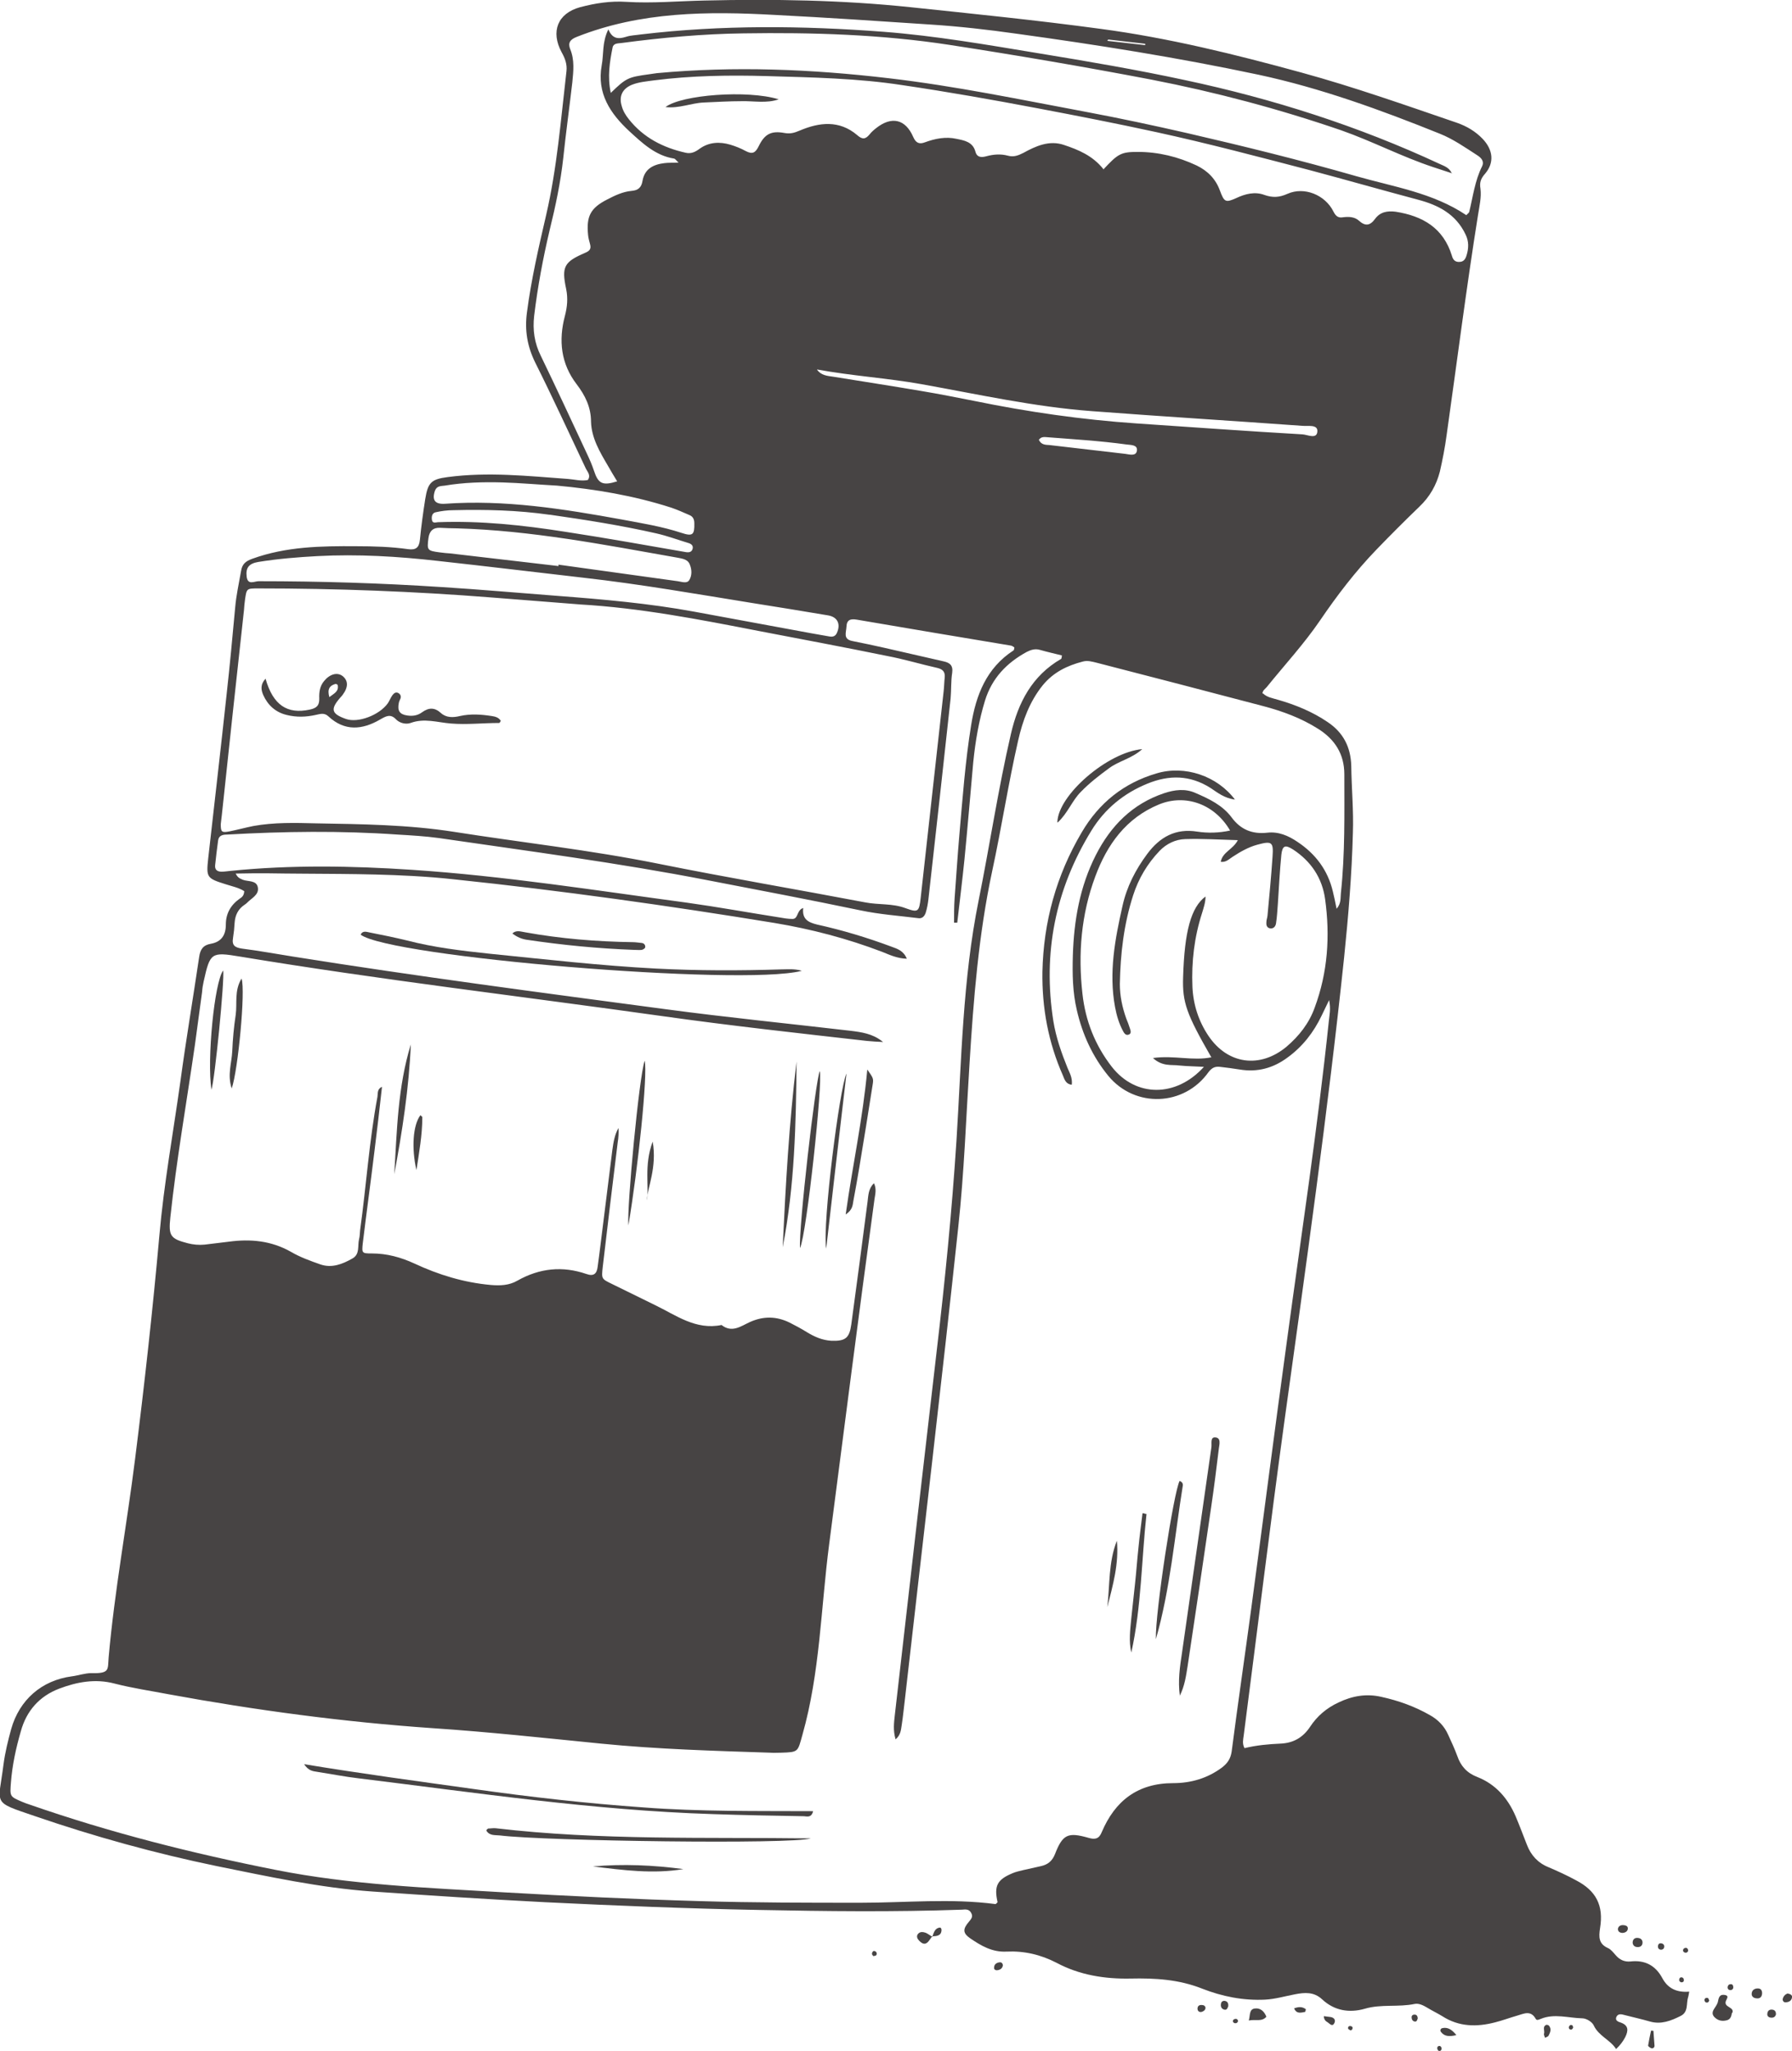 <?xml version="1.0" encoding="UTF-8"?>
<svg id="Warstwa_1" xmlns="http://www.w3.org/2000/svg" version="1.1" viewBox="0 0 671.3 768.2">
  <!-- Generator: Adobe Illustrator 29.2.1, SVG Export Plug-In . SVG Version: 2.1.0 Build 116)  -->
  <defs>
    <style>
      .st0 {
        fill: #474444;
      }
    </style>
  </defs>
  <path class="st0" d="M473.1,259.7c1.5,1.5,3.6,1.8,5.6,2.4,6.6,1.9,13,4.5,18.7,8.4,5.8,3.9,8.6,9.3,8.8,16.4.1,8.4.9,16.7.6,25.1-.4,15.7-1.7,31.2-3.3,46.8-6.1,57.9-14.3,115.5-22.3,173.2-5.4,39.3-10.2,78.7-15.3,118.1-.2,1.5-.6,3,.3,4.7,4.5-1.1,9-1.5,13.5-1.7,4.8-.2,8.4-2.3,11-6.2,2.7-4.1,6.2-7.1,10.7-9.2,5.2-2.5,10.5-3.4,16.1-2.1,6.4,1.4,12.5,3.6,18.1,6.8,3.1,1.7,5.5,4.2,6.9,7.4,1.2,2.6,2.4,5.2,3.4,7.9,1.3,3.8,3.6,6.4,7.5,7.9,6.9,2.7,11.5,8,14.4,14.8,1.5,3.5,2.8,7.1,4.2,10.6,1.5,3.9,4.1,6.8,8.1,8.4,3.5,1.5,7,3.1,10.3,4.9,7.5,3.9,10.4,9.4,9,17.9-.5,3.3-.6,5.9,3,7.5,1.1.5,2,1.7,2.9,2.7,1.5,1.7,3.2,2.5,5.5,2.3,5.3-.6,9.3,1.4,11.9,6.2,2.1,4,5.6,5.5,10.1,5.1-.2.9-.2,1.5-.4,2-.8,2.4.2,5.6-2.8,7.1-3.6,1.8-7.3,3.3-11.5,2.1-3.1-.9-6.3-1.6-9.4-2.4-1.1-.3-2.4-.7-3.1.5-.8,1.5.6,2,1.6,2.3,3,1.1,2.8,3.1,1.6,5.5-.8,1.5-1.8,2.9-3.4,4.4-2.2-3.5-6.5-4.8-8.4-8.9-.6-1.3-2.8-2.6-4.2-2.6-5.2-.1-10.5-1.9-15.6.2-.8.3-1.5.7-1.9,0-1.9-3.4-4.5-1.9-7-1.2-2.8.8-5.4,1.8-8.2,2.5-6.9,1.8-13.6,1.7-19.8-2.3-1.8-1.1-3.7-2-5.5-3.1-1.5-.9-3.2-1.8-4.8-1.5-6.2,1.3-12.6,0-18.7,1.8-5.9,1.7-11.5.7-16-3.5-3.1-2.9-6.6-2.6-10.2-1.9-3.7.7-7.4,1.8-11.2,2-8.2.4-16.1-1.2-23.5-4.1-8.8-3.5-17.7-4-26.9-3.8-9.6.2-19.1-1.3-27.7-5.9-6-3.1-12.2-4.5-18.7-4.2-5.4.3-9.6-2.2-13.7-5-2.7-1.9-2.8-3.4-.5-6.1,1-1.2,1.7-2,.9-3.4-.8-1.5-2.1-1.3-3.5-1.2-25.4.9-50.7.6-76.1.1-26.7-.5-53.4-1.6-80.1-2.9-21.5-1.1-43.1-2.5-64.6-4-19.7-1.4-38.9-5.6-58.2-9.5-23.2-4.8-46-11.1-68.4-18.8-16.1-5.5-13.5-4-11.6-19.2.6-4.6,1.7-9,2.9-13.4,3.1-10.9,11.4-18.2,22.7-19.7,2.4-.3,4.9-1.2,7.3-1.2,7.1.2,6.1-1.4,6.5-5.9,2.2-24.9,6.8-49.5,9.9-74.3,3.5-27.8,6.6-55.7,9.1-83.7,1.7-19.4,5.2-38.6,7.9-57.9,2.1-15.5,4.7-30.9,7-46.4.4-2.9,1.5-4.5,4.4-5,3.9-.7,5.6-3.2,5.6-7.2,0-4.1,1.8-7.3,5.2-9.7.8-.5,1.6-1.1,1.7-2.8-2-1.3-4.5-1.8-7-2.6-7-2.2-7.3-2.5-6.5-9.7,2.3-20.5,4.7-41,6.9-61.5,1.2-10.8,2.2-21.6,3.2-32.5.4-4.6,1.4-9,2.2-13.6.4-2.6,1.7-3.7,4.2-4.6,12.7-4.6,25.8-4.8,39-4.7,6.5,0,13,.2,19.4,1.1,2.9.4,4.1-.6,4.4-3.5.5-5.1,1.2-10.2,2-15.3,1-6.2,2.3-7.4,8.4-8.2,15.1-2,30.1-.4,45.1.7,2.5.2,4.9.9,7.4.4,1.2-1.7,0-2.9-.7-4.2-6.3-13.3-12.4-26.6-19-39.8-3-6.1-4-12.1-3.1-18.8,1.6-12.3,4.4-24.4,7.2-36.5,4.1-17.7,5.5-35.8,7.6-53.8.3-2.6-.5-4.8-1.8-7.1-4.2-7.8-1.5-14.6,6.9-16.9,5.7-1.5,11.4-2.4,17.4-2,9.7.6,19.4-.3,29.2-.5,25.8-.6,51.5-.2,77.2,2.5,23.7,2.5,47.5,4.9,71.1,8.1,25.6,3.4,50.6,9.6,75.4,16.4,19.7,5.4,38.9,12.2,58.2,18.8,3.7,1.3,6.9,3.2,9.6,6,3.9,4.1,4.5,8.9.9,13.1-1.6,1.8-2.1,3.3-1.7,5.6.4,3.2-.4,6.5-.9,9.7-4.4,27.5-7.9,55.2-11.8,82.7-.6,4.5-1.5,9.1-2.5,13.5-1.3,5.1-3.8,9.5-7.7,13.2-5.5,5.3-10.9,10.7-16.2,16.2-7.8,8.1-14.6,17-21,26.4-6,8.8-13.3,16.7-20,25-.6.7-1.5,1.2-1.6,2.4ZM330.8,390.3c-2-.1-4-.2-6-.4-25.6-2.9-51.2-5.7-76.7-9.3-52.7-7.4-105.7-13.6-158.2-22.3-10.8-1.8-11.2-1.5-13.6,9.3-.3,1.3-.5,2.6-.6,4-.9,6.6-1.8,13.2-2.7,19.9-3.1,21.5-6.9,43-9.2,64.6-.7,6.8,0,7.9,6.6,9.6,2,.5,4.1.7,6.2.5,3-.4,6.1-.7,9.1-1.1,8.1-1.1,15.9-.4,23.3,3.8,3.4,2,7.3,3.4,11,4.7,4.3,1.5,8.3-.1,12-2.2,2.9-1.6,1.9-4.7,2.5-7.2.3-1.1.3-2.3.4-3.4,2.3-16.6,3.4-33.4,6.5-50,.2-1.2-.2-2.9,1.7-3.7-.9,8.1-1.8,16-2.8,23.9-1.4,11.6-3,23.1-4.4,34.7-.4,3.7-.3,3.8,3.4,3.8,5.6,0,10.8,1.4,16,3.8,9,4.2,18.5,7.1,28.5,8,3.5.3,6.9.2,10-1.6,8.3-4.7,16.9-5.6,25.9-2.5,2.8,1,3.9-.2,4.2-2.8.2-1.5.4-3,.6-4.5,1.6-13.1,3.3-26.1,4.9-39.2.4-2.8.8-5.6,2.3-8.2.1,1.8,0,3.6-.3,5.4-1.9,15.5-3.8,31.1-5.6,46.6-.5,4.6-.5,4.5,3.6,6.5,5.3,2.6,10.6,5.2,15.9,7.8,7.9,3.8,15.3,9.5,25,7.5,3.9,3.1,7.3.4,10.6-1.1,5.1-2.3,10-2.2,14.9.2,2.2,1.1,4.4,2.3,6.5,3.6,2.8,1.7,5.7,3,9.1,3.2,5.3.2,6.8-1,7.5-6.1,2.1-15.3,4.1-30.7,6.1-46,.3-2.4.3-4.9,2.4-6.9,1,2.1.5,4,.2,5.9-5.9,43.1-11.4,86.3-17,129.4-3.1,23.8-3.4,48-10,71.3-1.8,6.4-1.4,6.5-8,6.7-1.3,0-2.7.1-4,0-21.2-.7-42.3-1.3-63.4-3.4-21.1-2.1-42.2-4.4-63.3-5.8-33.2-2.3-66.1-6.7-98.8-12.7-6.8-1.3-13.6-2.3-20.2-4-7.2-1.9-14.1-.6-20.7,1.9-7.4,2.8-12.3,8.3-14.4,16-1.8,6.2-3.2,12.6-3.7,19.1-.4,5.3-.5,5.3,4.2,7.3.9.4,1.8.7,2.7,1,30.1,10.5,61,18.3,92.3,24.5,28.2,5.6,56.8,6.7,85.4,8.4,24.6,1.4,49.2,2.6,73.8,3.3,20,.6,40.1.6,60.1.6,16.8,0,33.6-1.7,50.3.5.2,0,.5-.4.8-.7-1.4-6.2-.1-8.5,5.7-10.9,1.2-.5,2.6-.8,3.8-1.1,2.2-.5,4.5-1,6.7-1.5,2.6-.6,4.2-1.8,5.3-4.5,2.9-7.5,4.9-8.3,12.6-6.1,2.4.7,3.9.4,4.9-2.1,5-11.8,13.5-18.4,26.8-18.4,6.6,0,12.8-1.8,18.2-5.8,2.1-1.6,3.3-3.3,3.7-6.1,2.3-17.8,4.9-35.5,7.3-53.3,4.5-33.5,8.8-67,13.4-100.5,5.4-39.9,11.5-79.7,15.7-119.8.2-2.2.8-4.4.1-7.8-1.2,2.5-2,4.2-2.8,5.8-3,6.3-7.2,11.7-12.9,15.8-5.3,3.9-11.2,5.5-17.8,4.4-2.4-.4-4.9-.7-7.4-1-1.8-.2-3,.3-4.3,2-9.1,12.8-27.5,13.5-37.5,1.4-5.9-7.2-9.7-15.5-11.8-24.6-1.6-6.8-1.7-13.6-1.5-20.5.4-13.1,2.6-25.8,8.6-37.6,5.6-11,13.7-19.2,25.6-23.2,3.9-1.3,7.9-1.8,11.7-.1,5.1,2.2,10.2,4.6,13.6,9.2,3.4,4.6,7.8,6.3,13.3,5.7,4.2-.5,7.9,1.1,11.3,3.4,6.8,4.5,11.4,10.6,13.3,18.6.5,2,.9,4,1.4,6.5,1.8-2.1,1.4-4,1.6-5.8,1.6-14.8,1.3-29.7,1.3-44.6,0-7.6-3.6-13.1-9.8-17-6.3-4-13.3-6.6-20.5-8.5-20.8-5.5-41.7-10.9-62.6-16.3-1.7-.4-3.3-.9-5.1-.4-5.8,1.5-11,4-15,8.9-4.9,6.1-7.5,13.2-9.2,20.7-3.7,16.2-6.2,32.6-9.7,48.8-5.1,23.8-7,47.9-8.5,72.1-1.3,20.4-2,40.8-4.2,61.1-6.3,59-13.3,118-20,177-.4,3.2-.7,6.5-1.2,9.7-.3,1.7-.3,3.7-2.3,5.4-1-3.4-.6-6.2-.3-9,5.2-45.5,10.4-91,15.7-136.5,3.1-26.2,5.7-52.4,7.4-78.7,1.9-30.1,2.3-60.3,8.3-90,4.2-20.8,7.3-41.7,12.1-62.4,2.7-11.7,7.9-21.8,18.8-28.1.2-.1.2-.7.3-1.3-2.8-.7-5.5-1.3-8.3-2.1-1.8-.5-3.3,0-4.9.8-7.5,4.1-13,9.8-15.6,18.2-2.3,7.5-3.6,15.2-4.4,23-1.1,12.2-2.1,24.3-3.3,36.5-.8,7.9-1.8,15.8-2.7,23.7-.4,0-.8,0-1.2,0,0-3,0-6,.2-9,.6-8,1.1-16,1.8-24,1.2-13.7,2.2-27.4,4.4-41,1.8-11.2,5.7-21.4,15.9-28,.2-.1.2-.7.3-1.1-.4-.2-.9-.7-1.4-.7-19.2-3.2-38.4-6.4-57.6-9.7-2.3-.4-3.8,0-3.9,2.6-.1,2.2-1.4,4.7,2.2,5.4,3.9.8,7.9,1.6,11.8,2.5,7.4,1.7,14.9,3.4,22.3,5.1,2.3.5,3.7,1.4,3.3,4.3-.5,3.2-.3,6.5-.6,9.7-2.7,25-5.5,50.1-8.3,75.1-.2,1.7-.5,3.4-1,5-.4,1.3-1.3,2.4-2.9,2.1-7.2-.9-14.4-1.4-21.5-2.9-19.1-4-38.2-7.6-57.3-11.3-33.4-6.5-67.1-10.9-100.7-15.8-5.1-.7-10.3-1-15.4-1.3-21.3-1.5-42.7-1.2-64,0-1.7,0-3.1.4-3.3,2.3-.4,3-.8,6.1-1.1,9.1-.2,1.7.7,2.5,2.4,2.5,1.1,0,2.3-.2,3.4-.3,22.7-2.3,45.4-1.9,68-.4,34.5,2.3,68.7,7.7,102.9,12.3,11.5,1.6,23,3.7,34.5,5.5,1.7.3,3.4.6,5.1.6,2.2,0,1.5-3.3,4-4.1-.5,4.3,2,5.4,5.2,6.2,9.5,2.1,18.8,4.9,27.9,8.3,2.2.8,4.5,1.5,5.7,4.5-3.7-.1-6.5-1.5-9.3-2.6-13.1-5-26.5-8.5-40.3-10.8-39.8-6.5-79.6-12.1-119.7-16.3-5.3-.6-10.6-1-16-1.3-18.1-1-36.2-.7-54.4-1-3.8,0-7.6,0-11.7.1.8,1.7,1.8,1.9,2.6,2.3,2,.8,5.2.1,5.7,2.9.5,2.8-2.4,4-4.1,5.8-.3.3-.6.5-.9.7-2.4,1.6-3.5,3.9-3.7,6.7-.1,1.9-.3,3.8-.6,5.7-.5,2.8.7,3.6,3.3,4,6.4.8,12.8,2,19.2,3,46.4,7.4,92.9,13.5,139.5,19.7,23.1,3.1,46.3,5.4,69.4,8.1,4.1.5,8.1,1.1,11.6,3.8ZM217.3,226.4c-11-.9-22.1-1.7-33.1-2.6-29.1-2.3-58.3-3.4-87.4-3.4-4.4,0-4.4,0-5,4.1-.2,1.3-.3,2.7-.4,4-2.8,25.6-5.6,51.2-8.3,76.8-.1,1.1-.3,2.3-.4,3.4,0,2.9.3,3.3,3.3,2.7,3-.6,5.9-1.4,8.9-2,7.7-1.4,15.6-1.2,23.4-1,17.4.3,34.7.5,51.9,3.2,25.4,4,51,6.8,76.3,11.9,25.8,5.2,51.8,9.6,77.6,14.5,5.1,1,10.2.3,15.2,2.2,4.7,1.7,5,1.3,5.6-3.9,2.9-25.8,5.7-51.6,8.6-77.4.2-1.7.2-3.4.4-5.1.2-2-.6-3.1-2.7-3.6-6.3-1.4-12.5-3.3-18.9-4.5-16.1-3.3-32.2-6.3-48.3-9.4-22.1-4.3-44.2-8.6-66.8-9.9ZM544.2,65c-2.4-.8-4.9-1.6-7.3-2.4-11.8-3.9-22.8-9.7-34.5-13.8-23.3-8-47-14.3-71.2-19-25.1-4.8-50.3-9.1-75.6-13-25.5-3.9-51.3-4.7-77.1-4.3-15.3.2-30.5,1.6-45.6,3.6-1.3.2-3,0-3.4,1.6-1.1,5.5-2,11-.7,17.1,5.8-5.6,6.4-5.9,14.5-7,.9-.1,1.9-.3,2.8-.4,29-2.7,57.9-1.5,86.8,1.9,24.9,2.9,49.3,8,73.9,12.6,12.8,2.4,25.4,5.1,38.1,8,21.2,4.9,42.3,10.1,63.2,16.1,14,4,28.7,6.2,41.2,14.6.4-.5,1-.8,1.1-1.3,1.4-5.7,2.1-11.6,4.8-17,.9-1.9-.3-3.2-1.9-4.2-4.5-2.9-8.9-6-13.9-8-22.1-8.9-44.6-17.1-67.9-22.1-30.1-6.4-60.4-11.2-90.9-15.4-10.6-1.5-21.2-2.7-31.9-3.4-19.4-1.3-38.8-2.6-58.3-3.6-25.2-1.4-50.3-1.3-74.3,8.2-2.6,1-3.4,2.3-2.5,4.6,1.7,4.1,1.2,8.3.8,12.4-1.1,9.5-2.4,18.9-3.4,28.4-1,9.1-2.9,18.1-5.1,27-2.5,10.6-4.5,21.3-5.8,32.1-.6,5.3.1,10.2,2.5,15,5.9,12.2,11.6,24.5,17.3,36.7,1,2.1,1.9,4.2,2.6,6.3,1.6,4.9,3.2,5.7,8.7,4-1.2-2-2.4-3.9-3.5-5.9-3-5.1-6.1-10.3-6.3-16.4,0-5.5-2.2-9.9-5.4-14.1-5.9-7.7-6.8-16.4-4.4-25.5.9-3.4,1.2-6.6.5-10.1-1.8-8.4-.8-10.2,7.1-13.6,1.9-.8,2.3-1.6,1.8-3.4-.3-1.1-.6-2.2-.7-3.3-.7-7,.9-10.1,7.2-13.3,2.9-1.5,5.8-2.9,9.1-3.2,2.5-.2,3.7-1.3,4.1-3.8.8-4.5,4.1-6.1,8.2-6.6,1.6-.2,3.2-.1,5.3-.2-.9-.8-1.2-1.4-1.7-1.5-7-1.1-12-5.9-16.8-10.3-7-6.5-12.2-14.1-10.3-24.6.8-4.2.1-8.7,2.5-13.5,1.5,3.6,3.7,3.7,6.6,2.8,1.8-.6,3.7-.6,5.6-.9,30.2-3.6,60.5-3.3,90.8-1,19.6,1.5,39,4.9,58.4,8.1,18.3,3,36.5,6.1,54.6,10,32.9,7,64.9,17.2,95.4,31.4,1.7.8,3.5,1.3,4.5,3.4ZM453.7,395.9c-9.2-16-10.8-20.4-10.5-29.8.5-17.3,3-26.3,8.4-30.3,0,2.2-.7,4.2-1.3,6.2-2.9,9-4,18.2-3.6,27.7.3,6.6,2.3,12.8,6,18.3,7.2,10.7,19.3,12.3,29.2,4.1,4.7-4,8.5-8.8,10.6-14.7,4.9-13.2,5.8-26.8,3.9-40.6-1.1-8-5.3-14.2-12-18.6-3-1.9-4-1.5-4.4,2-.6,6.1-.9,12.2-1.3,18.3-.2,2.5-.3,4.9-.7,7.4-.2,1.2-1,2.1-2.4,1.8-1.1-.3-1.3-1.3-1.2-2.3,0-.8.3-1.5.4-2.3.7-7.4,1.4-14.8,1.9-22.2.4-5.5-.2-6-5.7-4.5-3.3.9-6.3,2.6-9.2,4.5-1.3.8-2.5,2.2-4.5,1.9.7-3.7,4.6-4.6,6.4-8.1-7.2-.2-13.4-.6-19.7-.4-3.6.1-7,1.7-9.6,4.4-4.6,4.8-7.9,10.4-9.9,16.6-3.5,10.8-4.8,22-5,33.3,0,4.4.9,8.7,2.4,12.9.5,1.2,1,2.5,1.4,3.8.3.9.6,2-.7,2.3-.9.2-1.4-.5-1.8-1.2-1.6-2.9-2.5-6-3.1-9.2-2.4-12.9,0-25.5,2.8-37.9,1.6-7.2,4.9-13.6,9.3-19.5,4.7-6.3,10.6-9.6,18.7-8.3,4,.6,8.1.5,12.3-.4-5.8-10-16.8-13.8-26.6-9.8-12.4,5.1-19.5,15.1-23.9,27-5.3,14.2-6.5,29-4.8,44,1.1,10,4.7,19.2,11,27.3,8.9,11.4,24,11.6,34.5,0-3.4-.2-6.3-.2-9.2-.5-2.9-.4-6.3.5-9.9-2.8,8-1.1,15,1.2,22-.3ZM413.3,63.5c5.5-5.9,6.6-6.6,12.9-6.6,7.7,0,15.1,1.8,22.1,5.1,4.1,2,7.1,5,8.7,9.4,1.6,4.3,2.1,4.6,6.1,2.8,3.4-1.6,7-2.5,10.5-1.2,3.1,1.1,5.6,1,8.7-.4,6.3-2.8,14.1.4,17.2,6.6.8,1.6,1.7,2.5,3.5,2.2,2.2-.3,4.4-.2,6,1.2,2.4,2.2,4.2,2,6.1-.6,1.9-2.6,4.6-3.1,7.7-2.7,10.2,1.6,17.9,6.1,21.1,16.5.4,1.5,1.2,2.4,2.8,2.3,1.6,0,2.3-1.1,2.7-2.5.8-2.6.9-5.2-.4-7.8-3.6-7.6-10.2-11-17.8-13-13.5-3.6-26.8-7.4-40.3-11-19.2-5-38.4-10.1-57.7-14.3-14.7-3.2-29.5-6.1-44.3-8.9-16.9-3.2-33.8-6.2-50.8-8.7-16.8-2.6-33.8-2.9-50.8-3.4-14.1-.4-28.2-.2-42.3,1.6-2.8.4-5.7.6-8.4,1.7-3.5,1.5-4.8,4.3-3.7,7.9.5,1.9,1.5,3.5,2.7,5,5.5,6.9,12.8,10.6,21.2,12.5,2.1.5,3.7-.3,5.3-1.5,3.5-2.5,7.5-2.7,11.5-1.5,2,.6,4,1.4,5.8,2.4,2.5,1.3,3.6.6,4.8-1.8,2.2-4.6,4.7-5.9,9.6-5,2.2.4,3.7,0,5.8-.9,7.3-3.1,14.8-4,21.5,1.7,1.9,1.7,3.1,1.6,4.6-.2.7-.9,1.6-1.7,2.5-2.4,5.8-4.6,11-3.4,13.9,3.3,1,2.3,2.3,2.8,4.4,2,3.8-1.4,7.8-2.2,11.8-1.3,2.9.6,6.1,1.1,7.1,4.8.6,2.3,2.4,2.2,4.2,1.7,2.6-.7,5.3-.9,7.9-.2,2.2.6,3.8,0,5.8-1,4.7-2.6,9.8-4.9,15.3-3,5.4,1.8,10.7,4,14.7,9ZM303.9,237.2s0,0,0,0c1.1.2,2.3.4,3.4.6,1.1.2,2.3.4,3.4.6,1.2.2,2.2,0,2.8-1.3,1.5-3.3.3-6-3.3-6.6-9.4-1.6-18.8-3.1-28.2-4.6-21.1-3.4-42.1-7.1-63.4-9.5-18.2-2.1-36.4-4.3-54.6-6.3-15-1.7-30-2.6-45.1-1.8-7.4.4-14.8,1-22.2,2.2-3.5.6-4.7,2.2-4.3,5.5.4,3.3,2.9,1.7,4.5,1.7,22.9,0,45.7.7,68.6,2.2,14.5.9,28.9,2.2,43.4,3.3,17.1,1.3,34.2,2.8,51.1,5.9,14.6,2.7,29.3,5.4,43.9,8.1ZM209.2,212.1c0-.2,0-.4,0-.6,14.9,2.1,29.8,4.1,44.7,6.2,1.5.2,3.4,1,4.3-.4,1.1-1.8,1-4.1.1-6.1-.9-1.9-3.1-2-5-2.4-27.2-4.8-54.3-10.1-82.1-10.9-2.1,0-4.2-.1-6.3-.2q-3.9-.2-4.4,3.9c-.6,4.5-.4,4.7,4.2,5.3,1.3.2,2.7.3,4,.4,13.4,1.6,26.9,3.1,40.3,4.7ZM208.7,181.9c-7.2-.4-13.8-1-20.5-1.2-7.2-.2-14.5,0-21.6,1.2-1.4.2-3,0-3.7,2-1.1,3.4,0,5,3.7,4.8,22.5-1.6,44.4,1.9,66.4,5.9,7.5,1.4,15,2.6,22.3,5,4.2,1.4,4.9.7,4.8-3.6,0-1.6-.6-2.6-1.9-3.1-2.3-1-4.5-2-6.9-2.8-14-4.5-28.5-6.9-42.6-8.2ZM306.1,138.5c1.5,2.1,3.8,2.3,6,2.6,11.1,1.8,22.2,3.5,33.3,5.4,6.6,1.1,13.1,2.4,19.7,3.7,20,4.1,40.2,7,60.6,8.4,20.7,1.4,41.5,2.9,62.2,4.1,1.9.1,5.5,2,5.6-1.2.1-2.6-3.6-1.8-5.7-2-26.3-1.9-52.5-3.5-78.8-5.5-21.5-1.6-42.6-6.3-63.8-10.1-12.9-2.3-26.1-3.1-39.1-5.5ZM205.8,192.8c-11.9-1.7-23.9-2-35.9-1.7-2.3,0-4.6.3-6.8.8-1.2.3-1.5,1.6-1.3,2.8.2,1.4,1.3,1,2.2.9,16.1-.6,31.9,1.1,47.8,3.6,15.1,2.3,30.1,5,45.1,7.6,1.3.2,2.3,0,2.6-1.4.2-1.1-.6-1.7-1.6-2-4-1.2-8-2.7-12-3.6-13.2-3-26.6-5.1-39.9-7ZM389.1,164.6c.9,2.1,2.6,2,4,2.1,9.5,1.1,18.9,2.2,28.4,3.3,1.6.2,4.1,1,4.4-1.2.3-2.2-2.2-2.1-3.8-2.3-10.2-1.4-20.5-2-30.7-2.8-.8,0-1.5.1-2.2,1ZM415.1,14.8c0,.2-.2.3-.3.5l14.2,1.6c0-.2,0-.4,0-.5l-13.9-1.6Z"/>
  <path class="st0" d="M648.8,753.9c-.2,1.3-.5,2.4-1.8,2.8-1.8.5-3.4.2-4.7-1.1-1-1-.9-2-.2-3.1.5-.8,1.1-1.6,1.4-2.5.3-1.3.4-2.9,2.2-2.8,2.7.2.7,1.8.7,2.9,0,1.9,3.2,1.7,2.6,3.8Z"/>
  <path class="st0" d="M467.8,756.8c.6-1.8,0-4.3,2.4-4.5,2-.2,3.4,1.1,4.2,3.1-1.7,2-4.2.9-6.5,1.4Z"/>
  <path class="st0" d="M349.1,725.4c-.4.6-.9,1.3-1.3,1.8-1.2,1.4-2.3.9-3.4-.2-.7-.7-1.2-1.6-.6-2.5.8-1.1,2-.9,3.1-.5.8.4,1.6,1,2.4,1.5v-.2Z"/>
  <path class="st0" d="M545.5,762.3c-2.6.6-4.4.5-5.7-1.2-.4-.5-.2-1.2.4-1.4,2-.5,3.6.4,5.3,2.5Z"/>
  <path class="st0" d="M619.4,760.8c.1,1.8.3,3.7.4,5.5,0,.6-.6,1.1-1.2.9-.5-.2-1.2-.7-1.2-1,.3-1.9.7-3.7,1.1-5.6.3,0,.6,0,.9.1Z"/>
  <path class="st0" d="M660.1,746.7c-.1,1.4-.9,2-2.2,1.8-1-.1-1.8-.7-1.7-1.8.1-1.3,1.1-1.9,2.3-1.9,1.1,0,1.6.7,1.6,1.8Z"/>
  <path class="st0" d="M613.4,729.3c-1,0-1.7-.6-1.8-1.6,0-1.4.9-2,2.1-1.8,1,.1,1.7.8,1.6,1.9-.1,1-.8,1.6-2,1.5Z"/>
  <path class="st0" d="M578.8,763.3c-.3-.8-.5-1.2-.4-1.5.4-1.1-.8-2.8,1-3.4.2,0,.8.2.9.4,1,1.3.4,2.5-.2,3.7-.1.3-.6.4-1.3.8Z"/>
  <path class="st0" d="M496,755.2c1,.1,1.7.2,2.4.3,1.4.2,2.1,1.2,1.4,2.4-.7,1.3-1.6.2-2.3-.3-.5-.4-1.4-.6-1.6-2.3Z"/>
  <path class="st0" d="M669.7,746.7c1.1.2,1.8.7,1.6,1.5-.2,1.3-1.3,1.8-2.5,1.8-.6,0-1-.5-1-1.1.2-1.2,1-1.9,1.8-2.2Z"/>
  <path class="st0" d="M484.7,752.3c1.8-.7,3.2-.7,4.5.3-.1.4-.2,1-.3,1-1.6.3-3.2.8-4.1-1.3Z"/>
  <path class="st0" d="M608.3,721.1c.7.1,1.5.3,1.5,1.2,0,1.1-.9,1.6-1.9,1.7-1.1,0-1.9-.5-1.8-1.6.2-1,1.1-1.4,2.1-1.3Z"/>
  <path class="st0" d="M665.3,754.5c-.3,1.1-1.1,1.4-2.2,1.2-.9-.2-1.2-.9-1-1.7.2-1.2,1.2-1.4,2.1-1.2.8.2,1.1.8,1.1,1.7Z"/>
  <path class="st0" d="M451.6,752.1c-.1.9-.8,1.3-1.5,1.5-.9.2-1.5-.4-1.5-1.2,0-.9.5-1.4,1.4-1.4.8,0,1.5.2,1.6,1.1Z"/>
  <path class="st0" d="M460,751.7c-.2.8-.7,1.3-1.5,1-1-.3-1.3-1.2-1.1-2.2.1-.8.8-1.2,1.6-1,1.1.3,1.2,1.2,1.1,2.2Z"/>
  <path class="st0" d="M375.7,736.1c-.2,1.3-1.1,1.8-2.3,1.9-.6,0-1.1-.4-1-1,0-1.3,1-1.9,2.2-2,.6,0,1,.4,1.1,1.1Z"/>
  <path class="st0" d="M349.3,725.6c0-.2,0-.4.1-.6.5-1.4,1-2.9,2.8-3,.2,0,.5.5.5.8,0,2.4-1.9,2.4-3.6,2.5,0,0,.1.2.1.2Z"/>
  <path class="st0" d="M531,756.2c-.1.6-.4,1.1-1,1-.8-.1-1.2-.8-1.2-1.6,0-.7.5-1,1.1-1,.9,0,1.2.7,1.2,1.6Z"/>
  <path class="st0" d="M622.2,730.3c-.9-.1-1.2-.7-1.1-1.5.1-.6.5-1,1.2-.9.8.1,1.3.7,1.1,1.5-.1.6-.6.9-1.2.9Z"/>
  <path class="st0" d="M648.4,743.2c.7,0,.9.6.9,1.2,0,.6-.5,1.1-1.2,1-.6,0-1-.5-.9-1.2.1-.6.5-1,1.2-1Z"/>
  <path class="st0" d="M589.4,759.4c-.2.3-.4.7-.7.8-.6.1-1.1-.3-1-.9,0-.3.4-.7.6-.8.7-.1,1,.3,1,1Z"/>
  <path class="st0" d="M463.7,757.2c-.2.6-.7.7-1.2.6-.6-.2-.8-.7-.5-1.2.1-.2.6-.4.9-.4.6,0,.9.4.9,1.1Z"/>
  <path class="st0" d="M539.5,766.4c.4.2.6.7.5,1.2-.2.6-.7.8-1.2.5-.2-.2-.4-.6-.4-.9,0-.6.4-1,1.2-.8Z"/>
  <path class="st0" d="M632.4,730.7c-.2.6-.6.8-1.2.7-.6-.2-.9-.7-.6-1.3.1-.3.6-.5.9-.5.6,0,.9.5.9,1.1Z"/>
  <path class="st0" d="M629.7,742.5c-.6-.3-.8-.7-.6-1.3.2-.6.8-.7,1.3-.4.2.1.4.6.4.9,0,.6-.5.9-1.1.8Z"/>
  <path class="st0" d="M640.3,749.3c-.2.6-.6,1-1.3.7-.3-.1-.5-.6-.5-.9.1-.7.7-.9,1.3-.7.2,0,.3.6.5.9Z"/>
  <path class="st0" d="M327.1,732.6c-.5-.4-.6-1-.2-1.5.2-.4.6-.4,1-.2.6.4.7,1,.3,1.5-.2.2-.7.2-1,.3Z"/>
  <path class="st0" d="M505.7,760.4c-.3-.2-.7-.4-.7-.6-.1-.7.4-1,1-.9.3,0,.7.4.7.6,0,.6-.3,1-.9,1Z"/>
  <path class="st0" d="M462.7,299.5c-4.1-.5-6.7-2.7-9.3-4.4-7.6-4.8-15.4-4.9-23.5-1.6-8.9,3.6-16.1,9.5-21.1,17.7-13.5,22-18.2,45.8-14.2,71.3,1,6.1,3,11.8,5.3,17.5.8,1.9,1.9,3.7,1.6,6.3-2.2-.2-2.7-1.9-3.3-3.4-5.5-12.4-7.9-25.4-7.7-38.9.4-18.7,5.2-36.1,14.7-52.2,6.5-11.1,15.8-18.5,28-22.1,10.6-3.2,22.8.9,29.5,9.9Z"/>
  <path class="st0" d="M300.1,363.7c-22.9,5.7-153.7-5.2-165-13.6.8-1.7,2.3-1,3.5-.8,4.7.9,9.4,1.9,14,3,10,2.6,20.2,3.8,30.5,4.9,20.9,2.1,41.7,4.5,62.7,5.6,15.6.8,31.2.8,46.9.3,2.4,0,4.7-.3,7.6.5Z"/>
  <path class="st0" d="M113.9,660.8c21.8,3.6,42.7,6.4,63.5,9.3,21.2,3,42.4,5.4,63.7,6.9,21.1,1.6,42.2,1.3,63.5,1.4-.6,2.5-2.2,2-3.4,1.9-11.4-.2-22.9-.4-34.3-.8-44.5-1.4-88.5-8-132.6-13.4-5.1-.6-10.2-1.6-15.3-2.4-1.6-.3-3.4-.2-5.2-3.1Z"/>
  <path class="st0" d="M442,635.3c-.8-5.8,0-11,.8-16.3,3.7-25.6,7.3-51.3,11-76.9.2-1.4-.5-3.8,1.4-3.7,2.3.1,1.6,2.6,1.4,4.1-.9,7.4-1.8,14.7-2.9,22.1-2.9,19.8-5.8,39.6-8.8,59.4-.6,3.8-1.1,7.5-3,11.3Z"/>
  <path class="st0" d="M303.7,688.6c-6.8,2.3-99.3,1-116.4-1.1-1.8-.2-3.9.2-5.1-1.8,0-.2.1-.4.3-.5.1-.1.3-.3.4-.3.9,0,1.9-.2,2.8-.1,39.3,4.6,78.7,3.3,118.1,3.8Z"/>
  <path class="st0" d="M298.4,397.6c-.2,23.3-.7,46.6-5.2,69.6,1.1-23.2,2.4-46.5,5.2-69.6Z"/>
  <path class="st0" d="M433,614c-.3-9.8,6.7-55.3,8.9-59.3.8.3,1.3.9,1.2,1.7-3.1,19.2-4.7,38.7-10.1,57.6Z"/>
  <path class="st0" d="M299.7,467.5c-.6-7.1,5.8-62.9,7.4-66.3,1.2,4-4.9,60.9-7.4,66.3Z"/>
  <path class="st0" d="M309.5,467.7c-1.5-9.4,5.1-60.6,7.6-65.6-2.6,22.1-5.1,43.8-7.6,65.6Z"/>
  <path class="st0" d="M191.9,349.7c1.5-1.5,3.3-.7,4.8-.5,13.3,2.4,26.7,3.5,40.3,3.7,1.1,0,2.3.2,3.4.3.9.1,1.4.8,1.3,1.6,0,.4-.8.9-1.3,1-.9.1-1.9,0-2.8,0-13.5-.5-26.9-1.8-40.3-3.8q-2.8-.4-5.3-2.3Z"/>
  <path class="st0" d="M316.8,454.9c2.6-18.5,6.4-35.8,8.1-54.3,2.2,3.2,2.4,3.3,2,5.7-1.6,10.4-3.3,20.7-5,31-.7,4.1-1.4,8.3-2.2,12.4-.3,1.6-.2,3.4-2.9,5.2Z"/>
  <path class="st0" d="M241.5,397.3c1.2,5.1-2.5,40.6-6.1,61.7-.6-6.8,4-55.7,6.1-61.7Z"/>
  <path class="st0" d="M83.6,363.5c.6,3.2-3.1,40.9-4.4,44.7-1.7-11.5,1.1-40.2,4.4-44.7Z"/>
  <path class="st0" d="M147.7,439.8c1-16.3,1.3-32.7,6.2-48.6-.7,16.4-3.2,32.5-6.2,48.6Z"/>
  <path class="st0" d="M429.5,567c-1.9,17.3-1.9,34.8-5.7,52-1-4.3-.4-8.6,0-12.9.5-4.3.9-8.7,1.4-13,.5-4.5.8-9.1,1.3-13.6.4-4.2,1-8.5,1.5-12.7.5,0,.9.2,1.4.3Z"/>
  <path class="st0" d="M396.1,308c.2-10.2,18.9-26.3,31.8-27.4-4,3.6-8.8,4.4-12.5,7.2-3.7,2.7-7.3,5.5-10.5,8.8-3.3,3.3-4.9,8-8.7,11.5Z"/>
  <path class="st0" d="M90.5,366.6c1.5,4.4-1.3,34.2-3.7,41.1-1.7-5.1,0-9.5.2-13.9.2-4.6.6-9.1,1.3-13.7.6-4.3-.6-9,2.2-13.6Z"/>
  <path class="st0" d="M222.1,699.1c11.3-1,22.6-.5,33.9,1-11.3,1.9-22.6.4-33.9-1Z"/>
  <path class="st0" d="M156,438.3c-1.9-8.3-1.3-16.9,1.5-20.6.2.3.7.5.7.8,0,6.6-1.2,13.2-2.2,19.8Z"/>
  <path class="st0" d="M418.4,577.1c.8,8.6-1.5,16.7-3.6,24.9,1-8.3.4-16.9,3.6-24.9Z"/>
  <path class="st0" d="M242.3,449.7c1-4.7-1.2-13,2.2-22.1,1.7,9.7-2,17.3-2.2,22.1Z"/>
  <path class="st0" d="M99.5,254.3c2.8,9.8,8.1,13.3,16.5,11.5,2.4-.5,3.7-1.4,3.6-4.2-.1-2.3.2-4.6,1.8-6.5,2.1-2.6,4.9-3.4,6.9-1.9,2.2,1.7,2.2,4.2.1,7-.3.5-.8.9-1.1,1.3-3.6,4.2-3.1,5.9,2.3,7.8,4.5,1.6,12.5-1.4,15.7-5.9.6-.9,1-2,1.7-3,.6-.8,1.4-1.4,2.4-.7.7.5.9,1.2.6,2-.2.5-.5,1-.6,1.6-.6,2.9.3,4.3,3.2,4.7,2,.3,3.9,0,5.5-1.2,2.5-1.8,4.7-1.9,7.1.3,2,1.8,4.6,1.7,7.1,1.1,4-.9,8-.6,11.9,0,1.3.2,2.6.5,3.4,1.8-.2.3-.4.8-.6.8-6.1,0-12.2.7-18.1.2-5.1-.4-9.9-2.1-15.1-.2-1.7.6-4,.1-5.4-1.3-2.1-2.3-3.9-1.2-6,0-6.7,3.9-13.3,4.5-19.4-1.2-1.6-1.5-3.2-.8-4.8-.5-3.6.8-7.2.9-10.8,0-4.2-1-7.1-3.7-8.8-7.5-.8-1.9-1.2-3.9,1-6.2ZM123.4,261.1c1.8-1.4,3.6-2.1,3.1-4.5,0-.2-.7-.5-.9-.4-2.1.6-3.1,1.9-2.2,5Z"/>
  <path class="st0" d="M291.7,37.2c-4.5,1.6-9.2.6-13.8.7-4.8,0-9.5.3-14.3.5-4.7.2-9.2,2.3-14.3,1.7,6-4.6,30.7-6.5,42.4-2.9Z"/>
</svg>